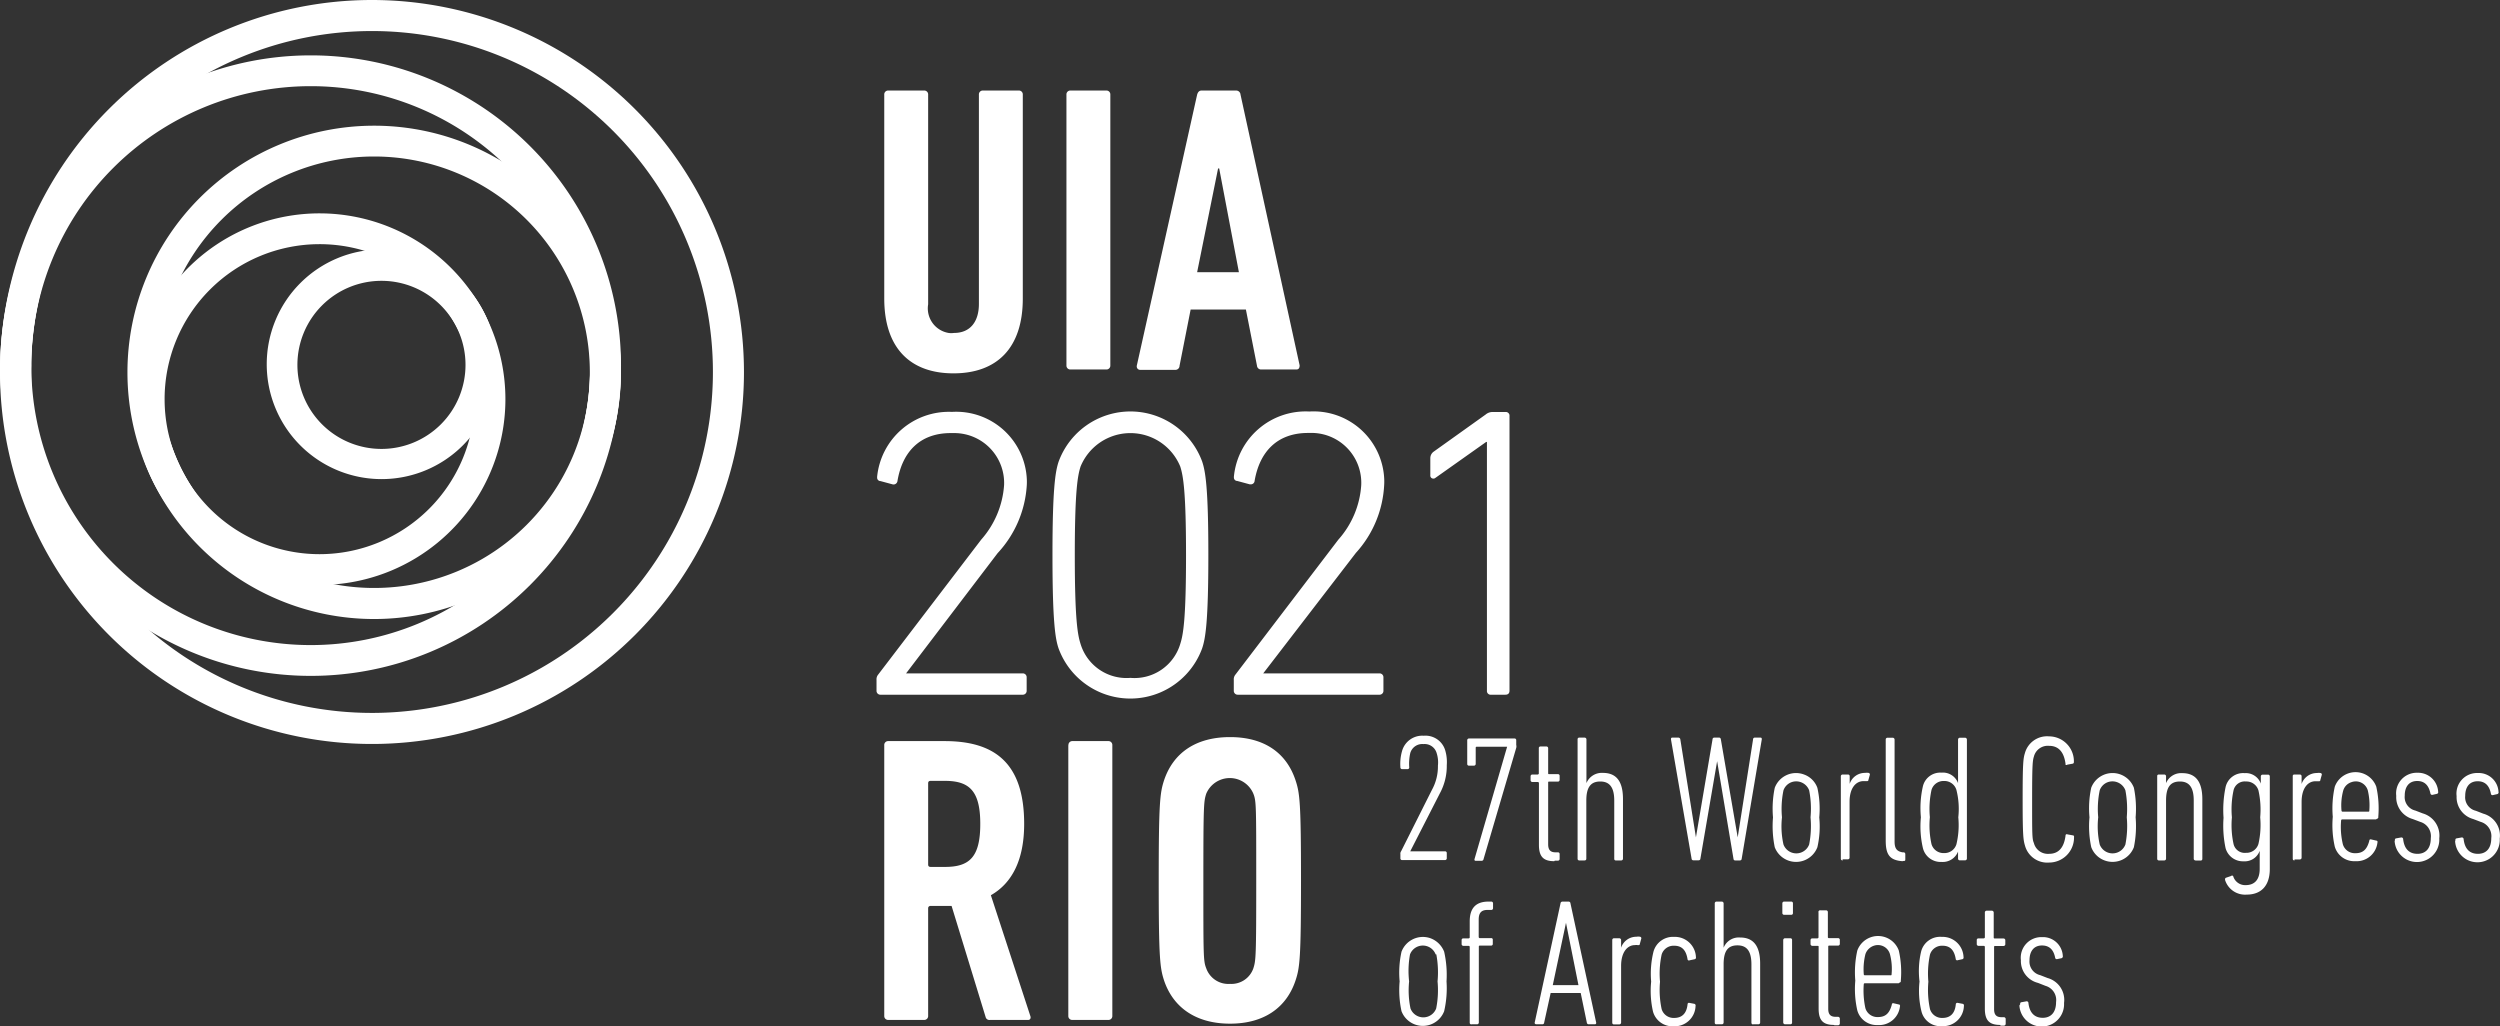 <svg xmlns="http://www.w3.org/2000/svg" viewBox="0 0 200.48 82.29"><rect x="0" y="0" width="200.48" height="82.29" fill="#333333" stroke="none"/><defs><style>.cls-1{fill:#fff}</style></defs><g id="Layer_2" data-name="Layer 2"><g id="Layer_1-2" data-name="Layer 1"><path class="cls-1" d="M119.24 55.38V35.44h-.06l-4.11 2.91a.28.28 0 0 1-.25 0 .25.25 0 0 1-.12-.25v-1.36a.65.65 0 0 1 .24-.5l4.2-3a.85.85 0 0 1 .5-.2h1.07a.3.3 0 0 1 .34.25v22.09c0 .22-.11.33-.34.33h-1.13a.3.3 0 0 1-.34-.26zM79.4 81.79a.31.31 0 0 1-.36-.23l-2.73-8.91h-1.68a.18.18 0 0 0-.2.16v8.65a.31.31 0 0 1-.29.33h-2.9a.31.31 0 0 1-.33-.29V59.76a.31.31 0 0 1 .29-.33h4.55c4 0 6.38 1.74 6.38 6.64 0 2.93-1 4.77-2.67 5.72l3.16 9.67c.07.17 0 .33-.16.33zm-.79-15.72c0-2.63-.86-3.45-2.83-3.45h-1.15c-.13 0-.2.06-.2.19v6.52c0 .13.07.19.2.19h1.15c1.97 0 2.83-.79 2.83-3.45zm7.07-6.31a.31.31 0 0 1 .29-.33h2.9a.31.31 0 0 1 .33.29v21.74a.31.31 0 0 1-.29.33H86a.31.31 0 0 1-.33-.29V59.76zm7.66 18.84c-.32-1-.42-1.78-.42-8s.1-7 .42-8c.73-2.21 2.54-3.49 5.3-3.49s4.54 1.28 5.26 3.49c.33 1 .43 1.77.43 8s-.1 7-.43 8c-.72 2.2-2.53 3.49-5.26 3.49s-4.57-1.29-5.3-3.49zm7.17-.95c.2-.63.23-.89.23-7s0-6.41-.23-7a2.05 2.05 0 0 0-3.78 0c-.2.63-.23.89-.23 7s0 6.41.23 7a1.88 1.88 0 0 0 1.91 1.25 1.86 1.86 0 0 0 1.87-1.25zM70.29 54.52a.59.59 0 0 1 .13-.42l8.26-10.82a7.37 7.37 0 0 0 1.84-4.38 4 4 0 0 0-3.92-4.17h-.36c-2.47 0-3.88 1.51-4.27 3.84a.32.32 0 0 1-.36.28l-1-.27a.27.27 0 0 1-.27-.29.17.17 0 0 1 0-.07 5.78 5.78 0 0 1 6-5.19 5.67 5.67 0 0 1 6 5.35 4.64 4.64 0 0 1 0 .53A8.77 8.77 0 0 1 80 44.36L72.66 54H82a.31.31 0 0 1 .33.29v1.09a.31.31 0 0 1-.29.33H70.62a.31.31 0 0 1-.33-.29v-.9zm14.11-9.99c0-5.36.23-6.71.49-7.5A6.13 6.13 0 0 1 96.4 37c.27.79.5 2.14.5 7.5s-.23 6.71-.5 7.5a6.13 6.13 0 0 1-11.51 0c-.26-.76-.49-2.11-.49-7.47zm6.25 9.83a3.83 3.83 0 0 0 4-2.73c.23-.72.46-1.94.46-7.1s-.23-6.38-.46-7.11a4.32 4.32 0 0 0-8 0c-.23.73-.46 1.94-.46 7.11s.23 6.38.46 7.1a3.85 3.85 0 0 0 4 2.73zm8.29.16a.59.59 0 0 1 .13-.42l8.25-10.82a7.28 7.28 0 0 0 1.84-4.38 4 4 0 0 0-3.82-4.18h-.45c-2.47 0-3.88 1.51-4.28 3.84a.3.3 0 0 1-.32.28h-.07l-1-.27a.27.27 0 0 1-.27-.29.17.17 0 0 1 0-.07A5.78 5.78 0 0 1 105 33a5.67 5.67 0 0 1 6 5.35 4.64 4.64 0 0 1 0 .53 8.73 8.73 0 0 1-2.27 5.46L101.3 54h9.31a.31.31 0 0 1 .33.29v1.09a.31.31 0 0 1-.29.33H99.26a.31.31 0 0 1-.32-.3v-.89zM30 10.08a19.78 19.78 0 1 0 19.78 19.78A19.77 19.77 0 0 0 30 10.08zm0 37.07a17.3 17.3 0 1 1 17.3-17.3A17.29 17.29 0 0 1 30 47.15z"/><path class="cls-1" d="M24.92 4.44A24.88 24.88 0 1 0 49.8 29.32 24.88 24.88 0 0 0 24.92 4.44zm0 47.29a22.41 22.41 0 1 1 22.41-22.41 22.41 22.41 0 0 1-22.41 22.41z"/><path class="cls-1" d="M29.83 0a29.83 29.83 0 1 0 29.83 29.83A29.85 29.85 0 0 0 29.83 0zm0 57.17a27.34 27.34 0 1 1 27.34-27.34 27.34 27.34 0 0 1-27.34 27.34z"/><path class="cls-1" d="M16.76 5.81S.37 10.83 0 29.32a25 25 0 0 0 12.1 21.33s-10-8.12-9.59-21.33c0 0-.69-14.9 14.25-23.51zm23.38 7.06a19.77 19.77 0 0 1-3.74 35.7A23 23 0 0 0 47.18 32a22.76 22.76 0 0 0-7.04-19.13z"/><path class="cls-1" d="M25.64 17.11A14.9 14.9 0 1 0 40.53 32a14.91 14.91 0 0 0-14.89-14.89zm0 27.33A12.43 12.43 0 1 1 38.06 32a12.44 12.44 0 0 1-12.42 12.44z"/><path class="cls-1" d="M14.57 22a17.62 17.62 0 0 0 0 15.64 17.44 17.44 0 0 0 12.25 9.19A14.9 14.9 0 0 1 14.57 22zm16.03-2a9.21 9.21 0 1 0 9.21 9.21A9.21 9.21 0 0 0 30.6 20zm0 16a6.74 6.74 0 1 1 6.73-6.75A6.74 6.74 0 0 1 30.6 36z"/><path class="cls-1" d="M29.25 20.12a12.77 12.77 0 0 1 7.35 6 12.51 12.51 0 0 1 1.07 9 9.21 9.21 0 0 0-8.42-15zm41.66 3.82V7.59a.31.31 0 0 1 .29-.33h2.9a.31.31 0 0 1 .33.29V24.4a2 2 0 0 0 1.64 2.3 1.56 1.56 0 0 0 .43 0c1.32 0 2-.92 2-2.33V7.59a.31.31 0 0 1 .29-.33h2.9a.31.31 0 0 1 .33.29v16.39c0 4-2.1 6-5.56 6s-5.55-2.02-5.55-6zM85.52 7.59a.31.31 0 0 1 .29-.33h2.9a.31.31 0 0 1 .33.29V29.3a.31.31 0 0 1-.29.33h-2.9a.31.31 0 0 1-.33-.29V7.59zm10.48 0c.06-.2.16-.33.36-.33h2.76a.35.35 0 0 1 .36.33l4.74 21.71c0 .2-.07.33-.26.33h-2.8a.33.33 0 0 1-.36-.3l-.89-4.51h-4.43l-.89 4.51a.33.33 0 0 1-.33.33h-2.82a.27.27 0 0 1-.28-.24.28.28 0 0 1 0-.09zm3.35 14.24l-1.58-8.32h-.09L96 21.83zm12.95 46.66a.32.32 0 0 1 .06-.23l2.47-4.92a3.88 3.88 0 0 0 .48-1.94 2.41 2.41 0 0 0-.1-1 1 1 0 0 0-1.06-.73 1 1 0 0 0-1.06.73 3.89 3.89 0 0 0-.08 1.13.14.14 0 0 1-.11.15h-.46a.14.14 0 0 1-.14-.16 3.7 3.7 0 0 1 .13-1.28 1.68 1.68 0 0 1 1.74-1.24 1.65 1.65 0 0 1 1.73 1.19 3.31 3.31 0 0 1 .12 1.17 4.58 4.58 0 0 1-.56 2.27l-2.37 4.64h2.79a.13.13 0 0 1 .14.13v.43a.14.14 0 0 1-.13.14h-3.45a.13.13 0 0 1-.14-.13zm8.56-8.61h-2.44a.08.08 0 0 0-.08.07v1.31a.14.14 0 0 1-.13.14h-.41a.13.13 0 0 1-.14-.13v-1.9a.14.14 0 0 1 .13-.15h3.66a.13.13 0 0 1 .14.13v.39a.45.45 0 0 1 0 .23l-2.62 8.92a.16.16 0 0 1-.18.14h-.45c-.09 0-.12-.06-.09-.16zm3.78 9.18c-.89 0-1.23-.38-1.23-1.32V62.8a.1.1 0 0 0-.07-.09h-.45a.14.14 0 0 1-.15-.13v-.32a.14.14 0 0 1 .13-.15h.44a.1.1 0 0 0 .09-.07V60a.13.13 0 0 1 .13-.14h.47a.14.14 0 0 1 .15.13v2c0 .06 0 .09.08.09h.7a.13.13 0 0 1 .14.13v.32a.14.14 0 0 1-.13.15h-.71c-.06 0-.08 0-.08.08v4.94c0 .44.17.65.59.65h.19a.13.13 0 0 1 .14.13v.39a.14.14 0 0 1-.13.15h-.26zm4.95-.06a.12.12 0 0 1-.14-.13V64.2c0-1-.33-1.53-1.12-1.53s-1.12.49-1.12 1.53v4.66a.13.13 0 0 1-.13.14h-.43a.13.13 0 0 1-.14-.13V59.3a.13.13 0 0 1 .13-.15h.43a.15.15 0 0 1 .15.13v3.52a1.33 1.33 0 0 1 1.32-.82c1.09 0 1.61.69 1.61 2.1v4.78a.14.14 0 0 1-.15.14h-.44zm9.56 0c-.09 0-.13-.05-.14-.14l-1.31-7.82-1.34 7.81c0 .08-.06.14-.15.14h-.42a.14.14 0 0 1-.14-.14L134 59.3c0-.09 0-.15.12-.15h.47a.16.16 0 0 1 .16.15l1.25 7.85 1.33-7.85a.14.14 0 0 1 .15-.15h.38c.08 0 .13.06.14.15l1.35 7.85 1.23-7.85a.14.14 0 0 1 .15-.15h.45c.08 0 .11.06.1.15l-1.61 9.56a.14.14 0 0 1-.15.14zm6.59-1.06a1.83 1.83 0 0 1-3.42 0 8.44 8.44 0 0 1-.14-2.39 8.29 8.29 0 0 1 .14-2.37 1.82 1.82 0 0 1 2.35-1.07 1.77 1.77 0 0 1 1.07 1.07 7.72 7.72 0 0 1 .15 2.37 7.45 7.45 0 0 1-.15 2.39zm-.66-4.56a1.11 1.11 0 0 0-1.4-.66 1.08 1.08 0 0 0-.66.66 7.35 7.35 0 0 0-.12 2.16 6.64 6.64 0 0 0 .12 2.18 1.1 1.1 0 0 0 2.06 0 7.7 7.7 0 0 0 .11-2.18 7.55 7.55 0 0 0-.11-2.16zm2.69 5.62a.14.14 0 0 1-.15-.13v-6.62a.14.14 0 0 1 .14-.14h.43a.13.13 0 0 1 .14.13v.62a1.28 1.28 0 0 1 1.23-.88 1 1 0 0 1 .29 0 .13.13 0 0 1 .1.14l-.12.43c0 .09-.09.1-.17.09h-.22c-.6 0-1.12.53-1.12 1.66v4.47a.13.13 0 0 1-.13.14h-.43zm4.78.06c-1-.08-1.33-.51-1.33-1.65v-8.1a.14.14 0 0 1 .13-.15h.43a.15.15 0 0 1 .15.14v8.18c0 .55.17.79.64.87h.07c.1 0 .15.06.15.15v.4c0 .09 0 .15-.13.14zM154.2 68a7.65 7.65 0 0 1-.16-2.46 7.87 7.87 0 0 1 .16-2.48 1.43 1.43 0 0 1 1.49-1.1 1.29 1.29 0 0 1 1.33.84v-3.49a.15.15 0 0 1 .13-.15h.43a.15.15 0 0 1 .15.14v9.55a.14.14 0 0 1-.13.14h-.44a.13.13 0 0 1-.14-.13v-.57a1.32 1.32 0 0 1-1.33.83A1.46 1.46 0 0 1 154.2 68zm2.69-.3a6.64 6.64 0 0 0 .15-2.16 6.22 6.22 0 0 0-.15-2.19 1 1 0 0 0-1-.72 1 1 0 0 0-1 .72 7.2 7.2 0 0 0-.13 2.18 7 7 0 0 0 .13 2.16 1 1 0 0 0 1 .72 1 1 0 0 0 1-.71zm5.31-3.61c0-2.9.05-3.27.18-3.69a1.84 1.84 0 0 1 1.93-1.35 2 2 0 0 1 2 2c0 .1 0 .16-.09.19l-.44.08a.1.1 0 0 1-.14 0 .07.07 0 0 1 0-.06c-.12-.93-.54-1.45-1.32-1.45a1.15 1.15 0 0 0-1.22.87c-.1.32-.14.64-.14 3.46s0 3.14.14 3.46a1.16 1.16 0 0 0 1.22.87c.78 0 1.2-.52 1.32-1.46a.1.1 0 0 1 .15-.1l.44.08c.09 0 .1.09.09.18a2 2 0 0 1-2 2 1.85 1.85 0 0 1-1.93-1.35c-.14-.46-.19-.82-.19-3.73zm8.92 3.85a1.83 1.83 0 0 1-2.35 1.06 1.8 1.8 0 0 1-1.07-1.07 8 8 0 0 1-.14-2.39 7.88 7.88 0 0 1 .14-2.37 1.83 1.83 0 0 1 3.42 0 8.34 8.34 0 0 1 .14 2.37 8.44 8.44 0 0 1-.14 2.4zm-.68-4.56a1.11 1.11 0 0 0-1.4-.66 1.08 1.08 0 0 0-.66.66 7.35 7.35 0 0 0-.12 2.16 6.64 6.64 0 0 0 .12 2.18 1.1 1.1 0 0 0 2.06 0 7.7 7.7 0 0 0 .11-2.18 8 8 0 0 0-.11-2.16zm5.63 5.62a.14.14 0 0 1-.15-.13V64.2c0-1-.32-1.53-1.11-1.53s-1.11.49-1.11 1.53v4.66a.14.14 0 0 1-.13.14h-.44a.13.13 0 0 1-.14-.13v-6.62a.12.12 0 0 1 .13-.14h.43a.14.14 0 0 1 .15.13v.56a1.31 1.31 0 0 1 1.3-.8c1.09 0 1.61.7 1.61 2.1v4.77a.13.13 0 0 1-.13.14h-.42zm2.36 1.56c0-.07 0-.14.07-.17l.41-.14a.12.12 0 0 1 .17 0 1 1 0 0 0 1 .73c.7 0 1.13-.41 1.13-1.31v-1.44a1.28 1.28 0 0 1-1.3.84 1.44 1.44 0 0 1-1.44-1.07 8.76 8.76 0 0 1-.16-2.42 9 9 0 0 1 .16-2.44A1.44 1.44 0 0 1 180 62a1.28 1.28 0 0 1 1.3.84v-.58a.14.14 0 0 1 .14-.14h.43a.14.14 0 0 1 .15.13v7.43c0 1.38-.72 2.06-1.85 2.06a1.68 1.68 0 0 1-1.74-1.18zm2.68-2.89a6.83 6.83 0 0 0 .14-2.13 7 7 0 0 0-.14-2.15 1 1 0 0 0-1-.72.92.92 0 0 0-1 .72 7.27 7.27 0 0 0-.13 2.15 7.12 7.12 0 0 0 .13 2.13.92.92 0 0 0 1 .72 1 1 0 0 0 1-.72zM184 69a.13.13 0 0 1-.14-.13v-6.62a.12.12 0 0 1 .13-.14h.43a.14.14 0 0 1 .15.12v.64a1.29 1.29 0 0 1 1.23-.88.92.92 0 0 1 .29 0 .12.12 0 0 1 .1.14l-.12.43c0 .09-.08.1-.17.09h-.22c-.59 0-1.11.53-1.11 1.66v4.47a.14.14 0 0 1-.14.14H184zm6.54-3.29h-2.71a.09.09 0 0 0-.09.07 6 6 0 0 0 .14 1.93 1 1 0 0 0 1 .71c.6 0 .93-.28 1.12-1 0-.1.08-.13.17-.1l.39.09c.08 0 .12.07.09.17a1.68 1.68 0 0 1-1.78 1.48 1.62 1.62 0 0 1-1.64-1.17 7.8 7.8 0 0 1-.16-2.39 8.05 8.05 0 0 1 .16-2.41 1.77 1.77 0 0 1 3.33 0 8.05 8.05 0 0 1 .16 2.41.13.13 0 0 1-.11.16zM190 65a5.2 5.2 0 0 0-.12-1.61 1 1 0 0 0-1.3-.67 1 1 0 0 0-.67.67 4.53 4.53 0 0 0-.14 1.61.09.09 0 0 0 .07.09h2.08A.07.07 0 0 0 190 65zm2.05 2.41c0-.09 0-.16.1-.18l.39-.07a.14.14 0 0 1 .17.1c.09.88.55 1.21 1.15 1.21s1.07-.36 1.07-1.26a1.19 1.19 0 0 0-.84-1.3l-.61-.23a1.82 1.82 0 0 1-1.32-1.86 1.65 1.65 0 0 1 1.7-1.85 1.61 1.61 0 0 1 1.66 1.51.14.14 0 0 1-.1.18l-.35.08a.14.14 0 0 1-.17-.11c-.12-.59-.42-1-1.06-1s-1 .44-1 1.18a1.11 1.11 0 0 0 .85 1.19l.6.23a1.85 1.85 0 0 1 1.32 2 1.79 1.79 0 1 1-3.58.21zm4.85 0c0-.09 0-.16.1-.18l.39-.07a.14.14 0 0 1 .17.1c.09.88.55 1.21 1.15 1.21s1.07-.36 1.07-1.26a1.19 1.19 0 0 0-.84-1.3l-.61-.23a1.82 1.82 0 0 1-1.33-1.84 1.65 1.65 0 0 1 1.7-1.85 1.59 1.59 0 0 1 1.66 1.51.14.14 0 0 1-.1.18l-.34.08a.13.13 0 0 1-.17-.11c-.11-.59-.42-1-1.06-1s-1 .44-1 1.18a1.11 1.11 0 0 0 .86 1.19l.59.23a1.82 1.82 0 0 1 1.32 2 1.79 1.79 0 1 1-3.58.21zm-81.09 13.68a1.83 1.83 0 0 1-3.42 0 7.91 7.91 0 0 1-.15-2.39 7.72 7.72 0 0 1 .15-2.38 1.83 1.83 0 0 1 2.35-1.07 1.88 1.88 0 0 1 1.07 1.07 8.44 8.44 0 0 1 .19 2.38 8.21 8.21 0 0 1-.19 2.39zm-.68-4.55a1.1 1.1 0 0 0-2.06 0 7.4 7.4 0 0 0-.07 2.16 7.13 7.13 0 0 0 .11 2.17 1.1 1.1 0 0 0 2.06 0 7.5 7.5 0 0 0 .11-2.17 7.72 7.72 0 0 0-.1-2.17zm2.87 5.61a.13.13 0 0 1-.14-.13v-6.08s0-.08-.07-.09h-.44a.14.14 0 0 1-.14-.13v-.33a.13.13 0 0 1 .13-.14h.43a.09.09 0 0 0 .09-.07v-1.29c0-1 .43-1.59 1.51-1.59h.21a.14.14 0 0 1 .15.13v.39a.14.14 0 0 1-.13.15h-.32c-.48 0-.7.23-.7.77v1.4a.1.1 0 0 0 .07.09h.92a.12.12 0 0 1 .14.13v.33a.13.13 0 0 1-.13.14h-.91a.07.07 0 0 0-.08.07V82a.14.14 0 0 1-.13.14H118zm7.14-9.7c0-.09.08-.15.16-.15h.49a.15.15 0 0 1 .15.15L128 82a.11.11 0 0 1-.09.14h-.5a.15.15 0 0 1-.16-.14l-.49-2.37h-2.41l-.52 2.37a.14.14 0 0 1-.14.14h-.48c-.09 0-.16-.06-.14-.14zm1.44 6.55l-1-5-1.06 5zm2.85 3.15a.13.13 0 0 1-.14-.13v-6.63a.14.14 0 0 1 .13-.15h.43a.15.15 0 0 1 .15.13V76a1.28 1.28 0 0 1 1.23-.88.7.7 0 0 1 .29 0 .12.12 0 0 1 .1.14l-.12.44c0 .09-.08.1-.17.09a.82.82 0 0 0-.22 0c-.59 0-1.11.54-1.11 1.67V82a.15.15 0 0 1-.14.15zm3.17-5.85a1.62 1.62 0 0 1 1.65-1.17 1.69 1.69 0 0 1 1.75 1.63.13.13 0 0 1-.09.16l-.42.09a.11.11 0 0 1-.16-.07c-.12-.78-.48-1.1-1.08-1.1a1 1 0 0 0-1 .71 7.3 7.3 0 0 0-.13 2.18 7.34 7.34 0 0 0 .13 2.19 1 1 0 0 0 1 .71c.6 0 1-.32 1.08-1.1a.11.11 0 0 1 .13-.11l.42.08a.14.14 0 0 1 .09.17 1.68 1.68 0 0 1-1.76 1.63 1.62 1.62 0 0 1-1.65-1.17 7.4 7.4 0 0 1-.15-2.41 7.36 7.36 0 0 1 .19-2.42zm7.99 5.85a.13.13 0 0 1-.14-.13v-4.68c0-1-.32-1.53-1.12-1.53s-1.11.49-1.11 1.53V82a.14.14 0 0 1-.14.14h-.43a.12.12 0 0 1-.14-.13v-9.56a.14.14 0 0 1 .13-.15h.43a.15.15 0 0 1 .15.13V76a1.31 1.31 0 0 1 1.32-.82c1.08 0 1.61.69 1.61 2.1V82a.14.14 0 0 1-.14.14h-.42zm2.49-8.79a.14.14 0 0 1-.15-.13v-.79a.14.14 0 0 1 .13-.14h.58a.13.13 0 0 1 .14.13v.79a.13.13 0 0 1-.13.14h-.57zm.07 8.78A.15.15 0 0 1 143 82v-6.61a.15.15 0 0 1 .13-.15h.44a.13.13 0 0 1 .14.13V82a.13.13 0 0 1-.13.14h-.43zm3.92.05c-.88 0-1.23-.37-1.23-1.31v-4.94a.07.07 0 0 0-.06-.09h-.44a.15.15 0 0 1-.15-.13v-.33a.14.14 0 0 1 .13-.14h.42a.1.1 0 0 0 .09-.07v-2A.14.14 0 0 1 146 73h.44a.14.14 0 0 1 .14.14v2a.08.08 0 0 0 .07.09h.74a.14.14 0 0 1 .15.13v.33a.14.14 0 0 1-.14.14h-.7a.07.07 0 0 0-.09.07v5c0 .43.17.64.59.64h.19a.15.15 0 0 1 .15.13v.4a.15.15 0 0 1-.14.15h-.29zm5.19-3.34h-2.71a.08.08 0 0 0-.09.07 6.68 6.68 0 0 0 .13 1.93 1 1 0 0 0 1 .71c.6 0 .93-.28 1.12-1 0-.1.08-.13.17-.1l.39.09c.07 0 .12.07.09.17a1.68 1.68 0 0 1-1.78 1.48 1.61 1.61 0 0 1-1.64-1.18 7.71 7.71 0 0 1-.16-2.38 8 8 0 0 1 .16-2.41 1.77 1.77 0 0 1 3.33 0 7.89 7.89 0 0 1 .16 2.41.13.13 0 0 1-.11.16zm-.57-.72a4.64 4.64 0 0 0-.13-1.61 1 1 0 0 0-1.29-.68 1.07 1.07 0 0 0-.68.68 5 5 0 0 0-.13 1.61.08.08 0 0 0 .07.08h2.08a.06.06 0 0 0 .08-.06zm2.37-1.83a1.57 1.57 0 0 1 1.65-1.17 1.68 1.68 0 0 1 1.75 1.63.13.13 0 0 1-.09.16L157 77a.12.12 0 0 1-.16-.06c-.12-.78-.48-1.1-1.07-1.1a1 1 0 0 0-1 .71 7.3 7.3 0 0 0-.13 2.18 7.34 7.34 0 0 0 .13 2.19 1 1 0 0 0 1 .71c.59 0 1-.32 1.07-1.1a.12.12 0 0 1 .14-.11l.42.08a.13.13 0 0 1 .09.16 1.67 1.67 0 0 1-1.75 1.63 1.57 1.57 0 0 1-1.65-1.17 6.92 6.92 0 0 1-.16-2.41 6.88 6.88 0 0 1 .13-2.41zm6.34 5.89c-.88 0-1.23-.37-1.23-1.31v-4.94a.09.09 0 0 0-.07-.09h-.44a.14.14 0 0 1-.14-.13v-.33a.13.13 0 0 1 .13-.14h.43a.1.1 0 0 0 .09-.07v-2a.14.14 0 0 1 .13-.15h.43a.15.15 0 0 1 .15.14v2a.08.08 0 0 0 .06.09h.72a.14.14 0 0 1 .15.13v.33a.14.14 0 0 1-.14.14H160a.07.07 0 0 0-.09.07v5c0 .43.17.64.59.64h.19a.15.15 0 0 1 .15.13v.4a.15.15 0 0 1-.14.15h-.27zm1.6-1.65c0-.08 0-.15.1-.17l.39-.07a.14.14 0 0 1 .17.1c.09.89.56 1.22 1.15 1.22s1.07-.36 1.07-1.26a1.18 1.18 0 0 0-.84-1.3l-.61-.24a1.8 1.8 0 0 1-1.37-1.82 1.65 1.65 0 0 1 1.7-1.85 1.59 1.59 0 0 1 1.66 1.5.16.16 0 0 1-.1.19l-.34.07a.13.13 0 0 1-.17-.09c-.11-.6-.42-1-1.06-1s-1 .45-1 1.19a1.12 1.12 0 0 0 .86 1.19l.59.23a1.82 1.82 0 0 1 1.32 2 1.79 1.79 0 1 1-3.58.2z"/></g></g></svg>